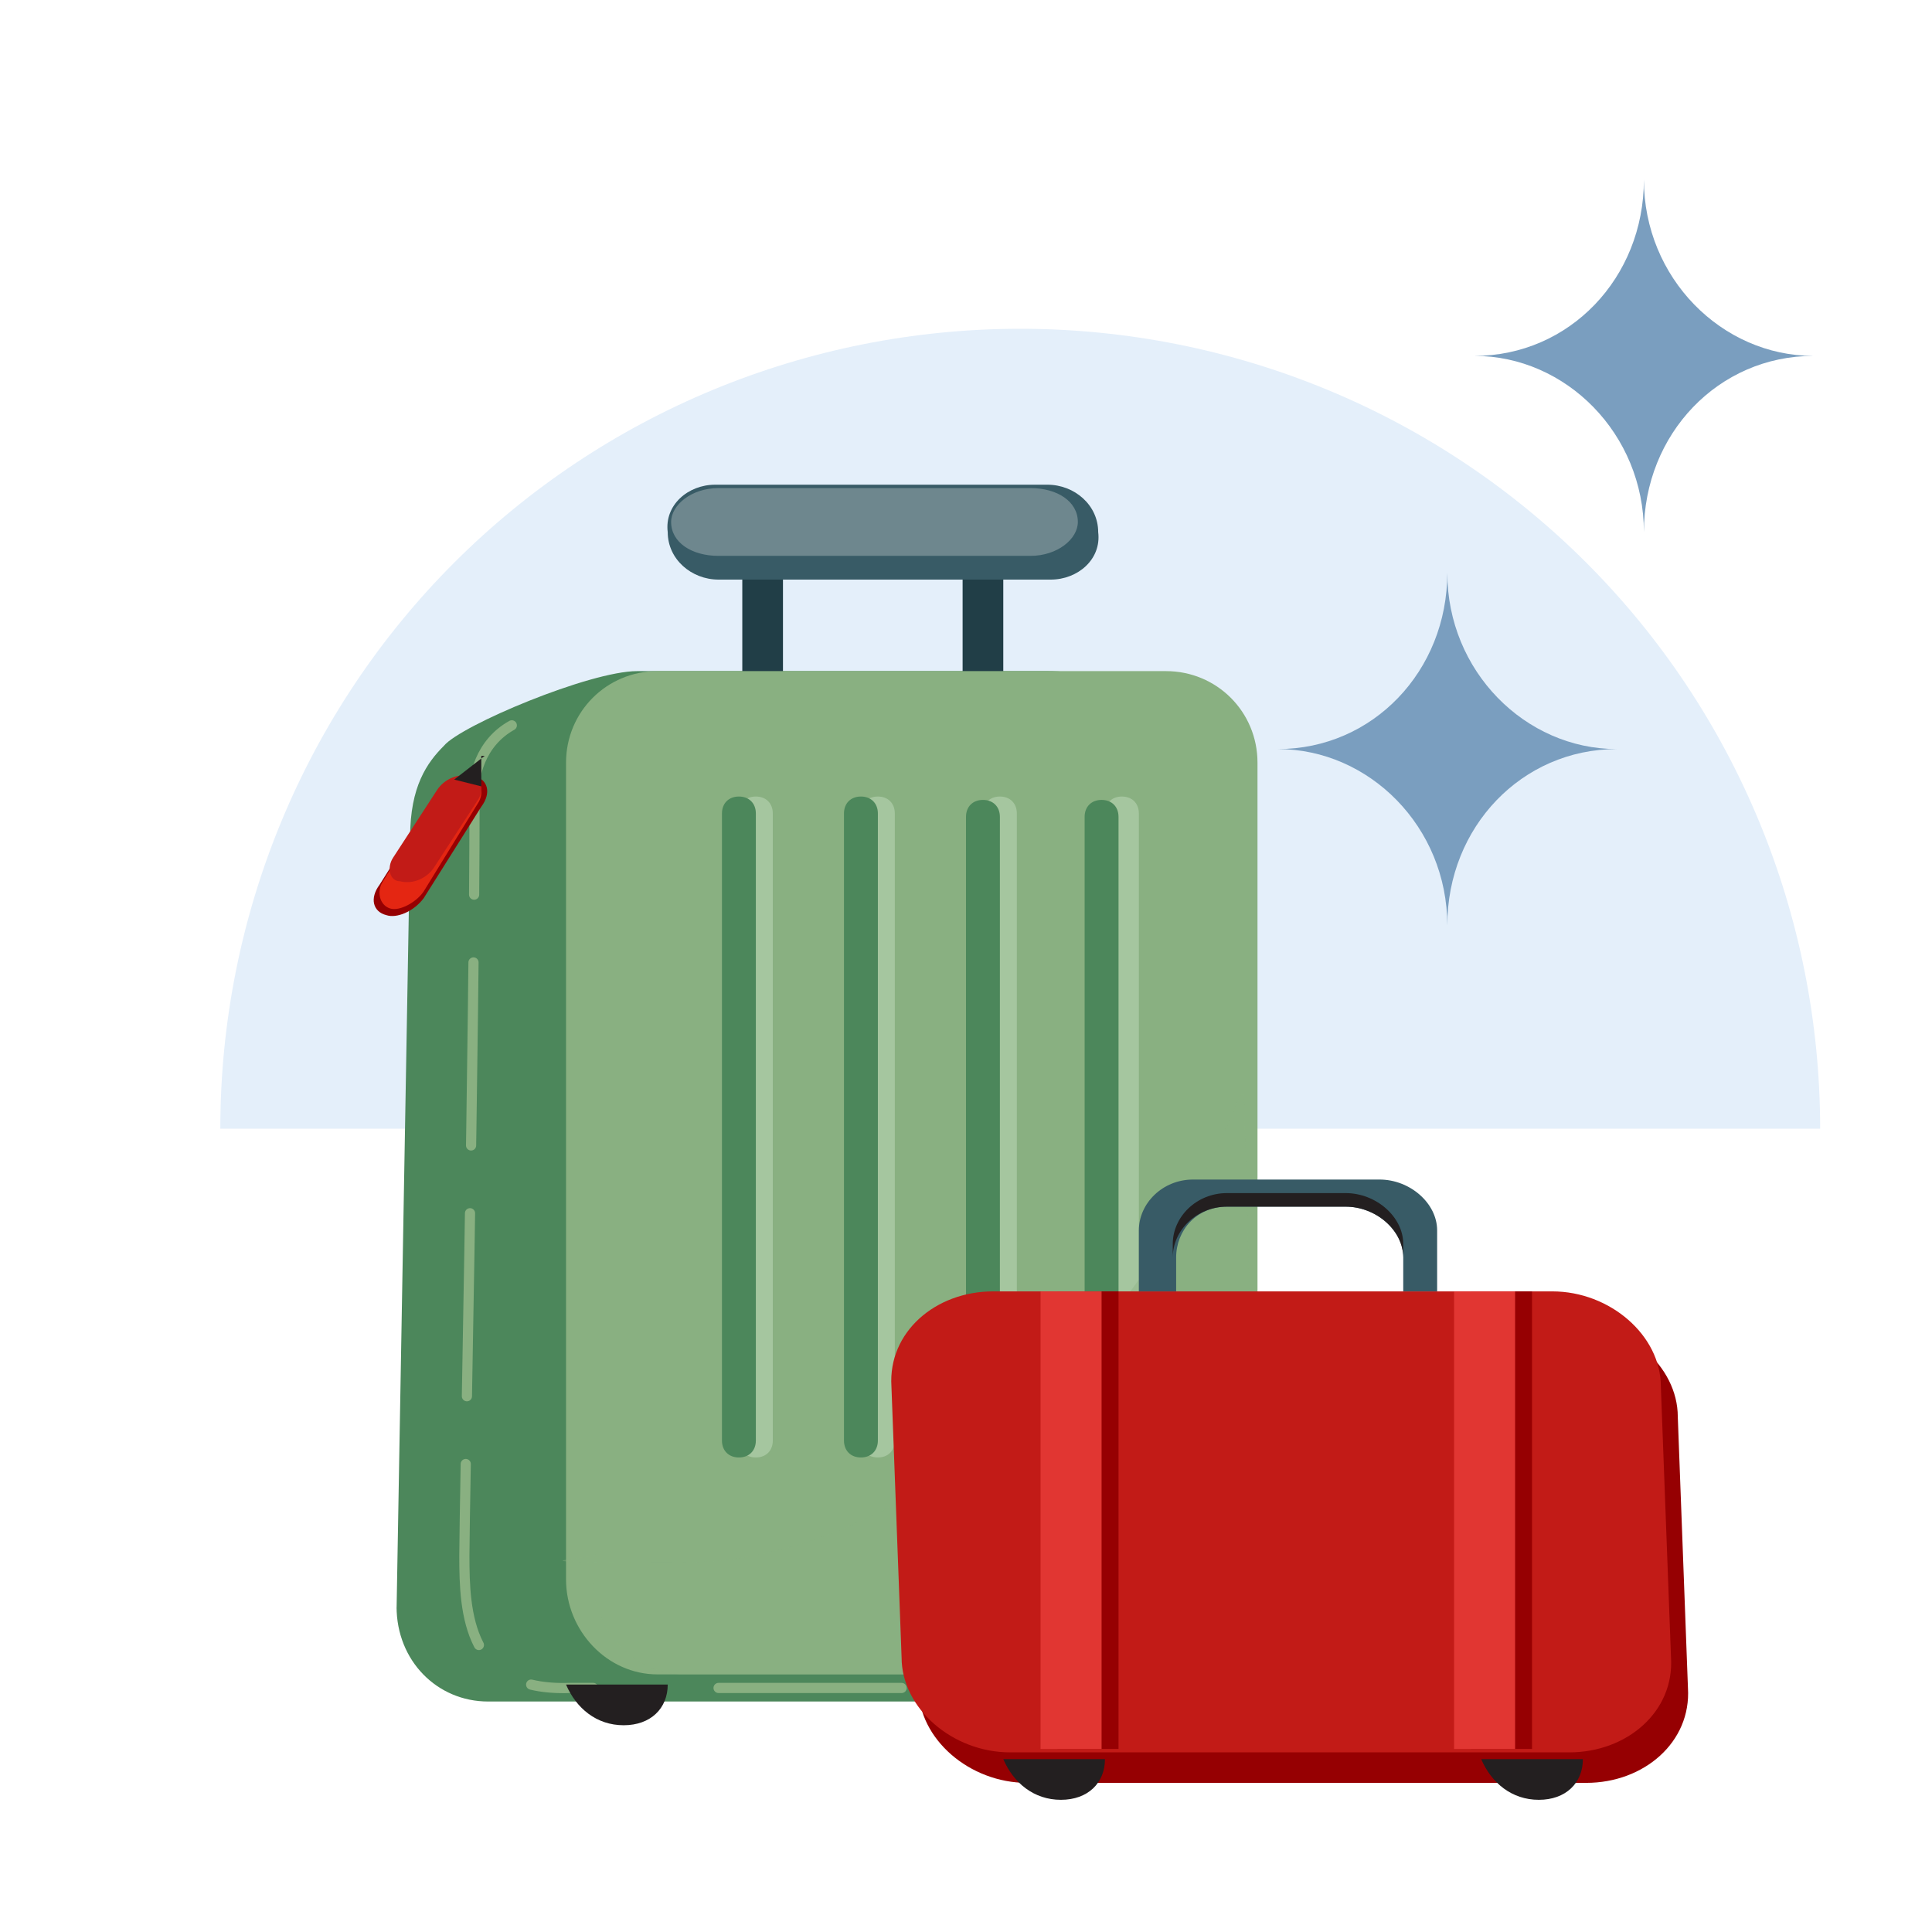 <?xml version="1.0" encoding="UTF-8"?>
<svg xmlns="http://www.w3.org/2000/svg" width="57" height="57" version="1.1" xmlns:xlink="http://www.w3.org/1999/xlink" viewBox="0 0 57 57">
  <defs>
    <style>
      .cls-1 {
        fill: #960002;
      }

      .cls-2, .cls-3, .cls-4, .cls-5, .cls-6, .cls-7 {
        fill-rule: evenodd;
      }

      .cls-2, .cls-8 {
        fill: #4c875b;
      }

      .cls-9, .cls-6 {
        fill: #89b081;
      }

      .cls-10 {
        opacity: .4;
      }

      .cls-11 {
        fill: #e13632;
      }

      .cls-3, .cls-12 {
        fill: #231f20;
      }

      .cls-13, .cls-14 {
        fill: none;
      }

      .cls-4 {
        fill: #c3dcbf;
        isolation: isolate;
        opacity: .5;
      }

      .cls-15 {
        fill: #e42612;
      }

      .cls-16 {
        fill: #6e878e;
      }

      .cls-5 {
        fill: #213e47;
      }

      .cls-17 {
        fill: #e4effa;
      }

      .cls-18 {
        fill: #c21b17;
      }

      .cls-14 {
        stroke: #89b081;
        stroke-dasharray: 5.4 2;
        stroke-linecap: round;
        stroke-linejoin: round;
        stroke-width: .3px;
      }

      .cls-7, .cls-19 {
        fill: #385b66;
      }

      .cls-20 {
        fill: #7a9ebf;
      }

      .cls-21 {
        clip-path: url(#clippath);
      }
    </style>
    <clipPath id="clippath">
      <rect class="cls-13" x=".3" y=".7" width="56" height="56"/>
    </clipPath>
  </defs>
  <!-- Generator: Adobe Illustrator 28.6.0, SVG Export Plug-In . SVG Version: 1.2.0 Build 709)  -->
  <g>
    <g id="Layer_1">
      <g class="cls-21">
        <g>
          <path class="cls-17" d="M6.5,33.3c0-6.3,2.5-12.3,6.9-16.7,4.4-4.4,10.4-6.9,16.7-6.9s12.3,2.5,16.7,6.9c4.4,4.4,6.9,10.4,6.9,16.7H6.5Z"/>
          <path class="cls-8" d="M11.7,47.5l.4-22.8c0-1.5.5-2.2,1-2.7.5-.6,4.3-2.2,5.7-2.2h12.1c3.3,0,4.2,2.7,4.2,4.8l-.4,22.8c0,1.5-1.2,2.8-2.7,2.8h-8.8c0,0-8.8,0-8.8,0-1.5,0-2.7-1.2-2.7-2.8Z"/>
          <path class="cls-5" d="M28.4,15.9c0-.3.3-.6.6-.6s.6.3.6.6v8.2c0,.3-.2.6-.6.6s-.6-.3-.6-.6v-8.2ZM21.9,15.9c0-.3.3-.6.6-.6s.6.3.6.6v8.2c0,.3-.2.6-.6.6s-.6-.3-.6-.6v-8.2Z"/>
          <path class="cls-9" d="M37.1,22.5c0-1.5-1.2-2.7-2.7-2.7h-15c-1.5,0-2.7,1.2-2.7,2.7v24.1c0,1.5,1.2,2.8,2.7,2.8h15c1.5,0,2.7-1.2,2.7-2.8v-24.1Z"/>
          <path class="cls-19" d="M32.4,15.7c0-.8-.7-1.4-1.5-1.4h-9.8c-.8,0-1.5.6-1.4,1.4,0,.8.7,1.4,1.5,1.4h9.8c.8,0,1.5-.6,1.4-1.4Z"/>
          <path class="cls-16" d="M31.8,15.4c0-.6-.6-1-1.4-1h-9.2c-.8,0-1.4.5-1.4,1,0,.6.6,1,1.4,1h9.2c.8,0,1.4-.5,1.4-1Z"/>
          <path class="cls-4" d="M21.8,24c0-.3.2-.5.5-.5s.5.2.5.5v18.5c0,.3-.2.5-.5.5s-.5-.2-.5-.5v-18.5ZM32.6,24c0-.3.2-.5.5-.5s.5.2.5.5v18.5c0,.3-.2.5-.5.5s-.5-.2-.5-.5v-18.5ZM29,24c0-.3.2-.5.5-.5s.5.2.5.5v18.5c0,.3-.2.5-.5.5s-.5-.2-.5-.5v-18.5ZM25.9,23.5c-.3,0-.5.2-.5.5v18.5c0,.3.2.5.5.5s.5-.2.5-.5v-18.5c0-.3-.2-.5-.5-.5Z"/>
          <path class="cls-2" d="M21.3,24c0-.3.2-.5.5-.5s.5.2.5.5v18.5c0,.3-.2.5-.5.5s-.5-.2-.5-.5v-18.5ZM32,24.1c0-.3.2-.5.5-.5s.5.2.5.5v18.5c0,.3-.2.5-.5.5s-.5-.2-.5-.5v-18.5ZM28.5,24.1c0-.3.2-.5.5-.5s.5.2.5.5v18.5c0,.3-.2.5-.5.5s-.5-.2-.5-.5v-18.5ZM25.4,23.5c-.3,0-.5.2-.5.5v18.5c0,.3.2.5.5.5s.5-.2.5-.5v-18.5c0-.3-.2-.5-.5-.5Z"/>
          <g class="cls-10">
            <path class="cls-6" d="M36.6,32.3c-3.3,8-10,13.8-16.5,13.8s-1.8-.1-2.6-.3v.8c0,1.5,1.2,2.8,2.7,2.8h14.4c1.4,0,2.5-1.2,2.5-2.8l-.4-14.3Z"/>
          </g>
          <path class="cls-14" d="M15.1,21.4c-.9.5-1.2,1.5-1.1,2.3,0,6.8-.3,20.9-.3,22.2,0,1.7.1,4,3.1,3.9.8,0,.3,0,.7,0M21.2,49.8h5.5"/>
          <path class="cls-1" d="M14,22.9h0c.4.1.5.5.2.9l-1.7,2.7c-.3.4-.8.6-1.1.5h0c-.4-.1-.5-.5-.2-.9l1.7-2.7c.3-.4.8-.6,1.1-.5Z"/>
          <path class="cls-15" d="M13.9,22.9h0c.3.1.4.5.2.8l-1.6,2.6c-.2.3-.7.6-1,.5h0c-.3-.1-.4-.5-.2-.8l1.6-2.6c.2-.3.7-.6,1-.5Z"/>
          <path class="cls-18" d="M13.9,22.9h0c.3,0,.4.4.2.7l-1.3,2c-.2.3-.6.5-1,.4h0c-.3,0-.4-.4-.2-.7l1.3-2c.2-.3.6-.5,1-.4Z"/>
          <path class="cls-12" d="M14.3,22.3l-.9.7.8.2v-.9Z"/>
          <path class="cls-3" d="M16.7,49.7h3c0,.7-.5,1.2-1.3,1.2s-1.4-.5-1.7-1.2Z"/>
          <path class="cls-3" d="M30.7,49.7h3c0,.7-.5,1.2-1.3,1.2s-1.4-.5-1.7-1.2Z"/>
          <path class="cls-1" d="M49.5,41.8c0-1.5-1.5-2.8-3.2-2.8h-16.5c-1.7,0-3.1,1.2-3,2.8l.3,8c0,1.5,1.5,2.8,3.2,2.8h16.5c1.7,0,3.1-1.2,3-2.8l-.3-8Z"/>
          <path class="cls-18" d="M49,40.9c0-1.5-1.5-2.8-3.2-2.8h-16.5c-1.7,0-3.1,1.2-3,2.8l.3,8c0,1.5,1.5,2.8,3.2,2.8h16.5c1.7,0,3.1-1.2,3-2.8l-.3-8Z"/>
          <path class="cls-1" d="M45.2,38.1h-1.8v13.5h1.8v-13.5Z"/>
          <path class="cls-1" d="M33,38.1h-1.8v13.5h1.8v-13.5Z"/>
          <path class="cls-7" d="M42.4,36.3c0-.8-.8-1.5-1.7-1.5h-5.5c-.9,0-1.6.7-1.6,1.5v1.8h1.1v-1c0-.8.6-1.5,1.5-1.5h3.5c.9,0,1.7.7,1.7,1.5v1h1v-1.8h0Z"/>
          <path class="cls-3" d="M41.4,37.1c0-.8-.8-1.5-1.7-1.5h-3.5c-.9,0-1.6.7-1.6,1.5v-.4c0-.8.7-1.5,1.6-1.5h3.5c.9,0,1.7.7,1.7,1.5v.4Z"/>
          <path class="cls-11" d="M44.7,38.1h-1.8v13.5h1.8v-13.5Z"/>
          <path class="cls-11" d="M32.5,38.1h-1.8v13.5h1.8v-13.5Z"/>
          <path class="cls-3" d="M29.6,51.9h3c0,.7-.5,1.2-1.3,1.2s-1.4-.5-1.7-1.2Z"/>
          <path class="cls-3" d="M43.7,51.9h3c0,.7-.5,1.2-1.3,1.2s-1.4-.5-1.7-1.2Z"/>
          <path class="cls-20" d="M48.5,5.3c0,2.9-2.2,5.2-5,5.2,2.7,0,5,2.3,5,5.2,0-2.9,2.2-5.2,5-5.2-2.7,0-5-2.3-5-5.2Z"/>
          <path class="cls-20" d="M42.7,16.9c0,2.9-2.2,5.2-5,5.2,2.7,0,5,2.3,5,5.2,0-2.9,2.2-5.2,5-5.2-2.7,0-5-2.3-5-5.2Z"/>
        </g>
      </g>
    </g>
  </g>
</svg>
